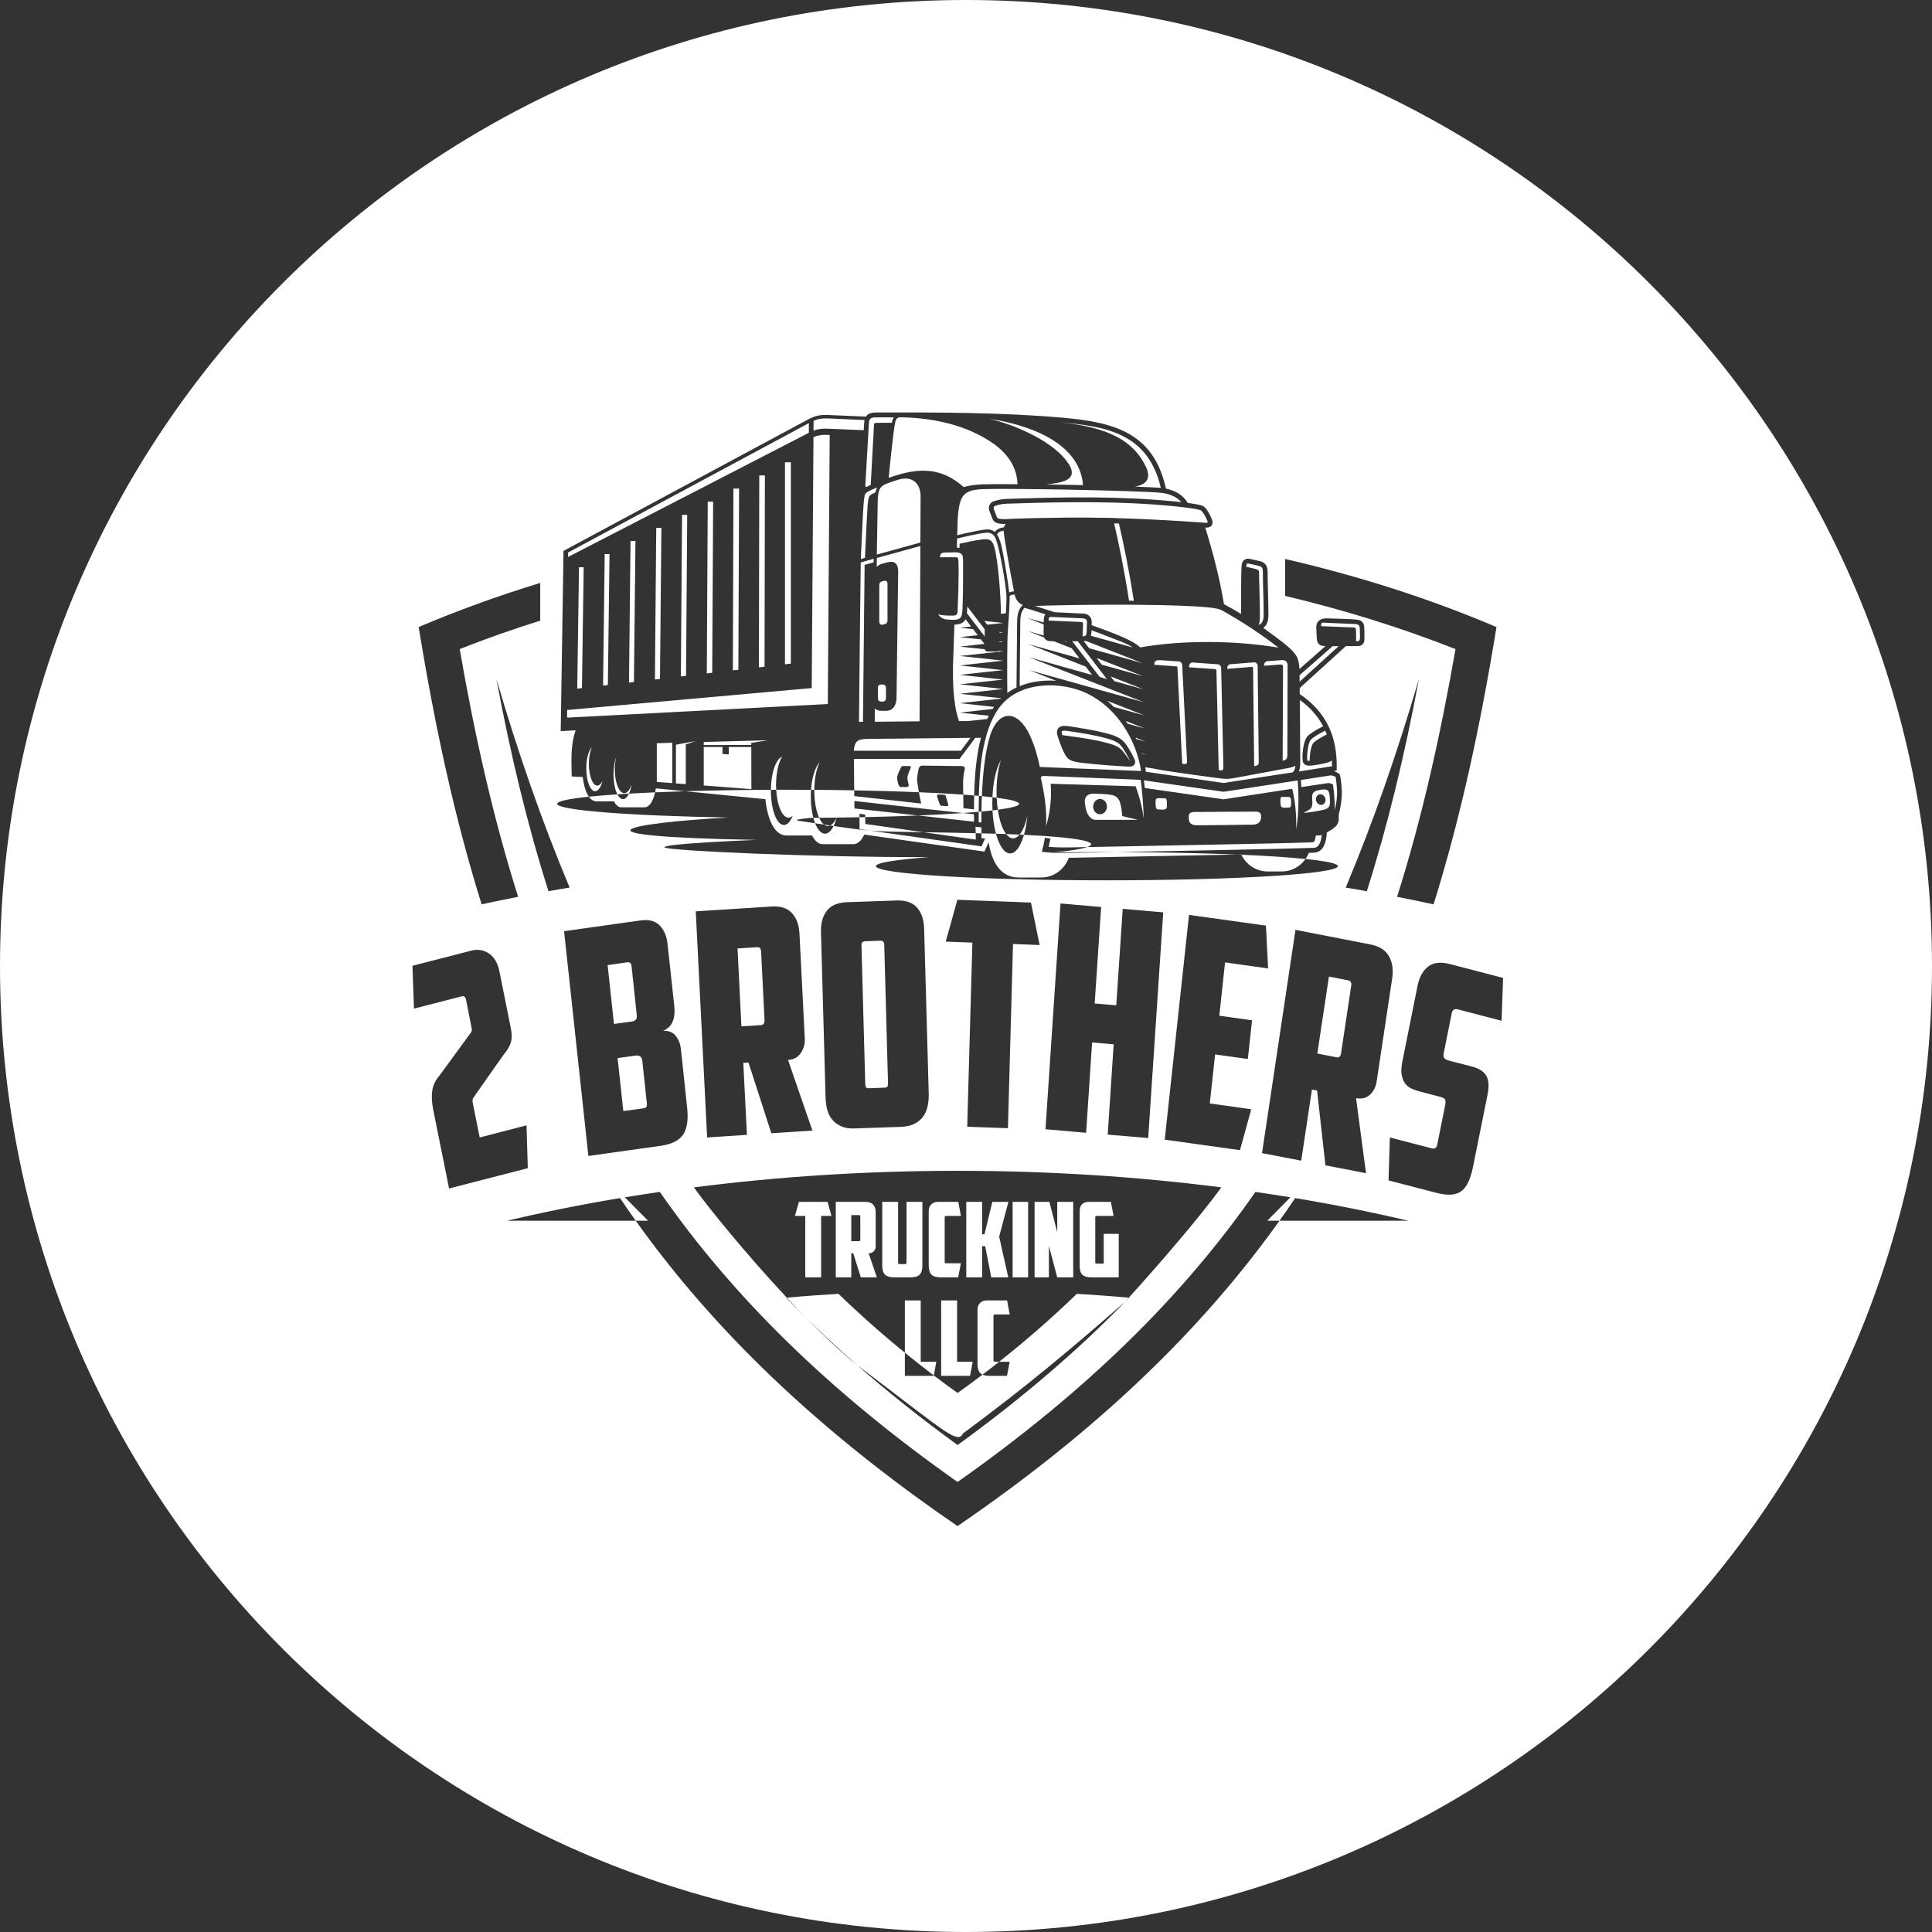 <?xml version="1.0" encoding="UTF-8"?>
<svg xmlns="http://www.w3.org/2000/svg" width="89" height="89" viewBox="0 0 89 89" fill="none">
  <rect x="0" y="0" width="89" height="89" fill="#333333" stroke="none"/>
  <path fill-rule="evenodd" clip-rule="evenodd" d="M44.5 89C69.077 89 89 69.077 89 44.5C89 19.923 69.077 0 44.5 0C19.923 0 0 19.923 0 44.5C0 69.077 19.923 89 44.5 89ZM68.937 28.886C68.197 33.437 67.283 37.677 66.04 41.66C65.488 41.539 64.931 41.423 64.358 41.313C65.472 37.798 66.331 34.016 67.05 29.901C64.531 28.907 61.904 28.092 59.2 27.45V25.75C62.579 26.529 65.85 27.571 68.937 28.886ZM44.111 70.301C37.604 65.848 32.841 61.221 29.284 56.233H29.851L28.786 55.155C29.318 55.068 29.854 54.986 30.395 54.907C33.747 59.727 38.164 64.077 44.111 68.27C50.058 64.077 54.48 59.727 57.833 54.907C58.374 54.986 58.911 55.069 59.445 55.155L58.38 56.233H58.943C55.386 61.221 50.623 65.848 44.111 70.301ZM58.943 56.233H64.873C63.122 55.823 61.31 55.46 59.445 55.155L59.445 55.155L59.665 55.191C59.43 55.54 59.19 55.888 58.943 56.233ZM28.629 55.18L28.785 55.155L28.786 55.155L28.629 55.18ZM28.562 55.191L28.562 55.191L28.629 55.18L28.562 55.191ZM28.562 55.191C26.776 55.489 25.039 55.839 23.357 56.233H29.284C29.038 55.888 28.797 55.541 28.562 55.191ZM22.188 41.66C20.939 37.677 20.031 33.437 19.285 28.886C21.096 28.118 22.966 27.439 24.886 26.855V28.591C23.626 28.986 22.388 29.423 21.177 29.901C21.891 34.016 22.756 37.798 23.869 41.313C23.296 41.423 22.739 41.539 22.188 41.66ZM22.867 31.276C23.521 34.779 24.3 38.02 25.268 41.056L25.383 41.035C25.668 40.984 25.95 40.934 26.241 40.888C24.981 37.889 23.867 34.69 22.867 31.276ZM37.083 60.656C36.79 60.366 36.502 60.075 36.219 59.781L36.245 59.779C36.522 60.075 36.802 60.369 37.083 60.656ZM39.48 62.883C38.642 62.149 37.843 61.407 37.083 60.656C37.898 61.488 38.717 62.262 39.468 62.874L39.48 62.883ZM51.998 59.78C51.934 59.851 51.871 59.919 51.811 59.985C49.33 62.148 47.313 63.852 44.361 66.035C44.165 66.455 43.719 66.114 41.578 64.477C41.008 64.04 40.318 63.513 39.48 62.883C40.905 64.129 42.446 65.354 44.113 66.568C47.146 64.364 49.757 62.123 52.012 59.781L51.998 59.78ZM46.026 62.731C47.282 61.739 48.474 60.697 49.606 59.602C50.402 59.65 51.203 59.707 51.998 59.78C53.274 58.378 55.267 56.08 56.261 54.698C52.362 54.198 48.297 53.935 44.112 53.935C39.933 53.935 35.867 54.198 31.964 54.698C32.627 55.621 34.359 57.762 36.245 59.779C37.036 59.706 37.828 59.649 38.625 59.602C39.6 60.545 40.619 61.449 41.684 62.315V63.379H43.014L43.017 63.362C43.377 63.635 43.743 63.904 44.113 64.169C44.501 63.892 44.884 63.61 45.261 63.324C45.343 63.36 45.452 63.379 45.588 63.379H46.388L46.512 62.731H46.026ZM46.026 62.731H45.831C45.788 62.731 45.766 62.711 45.766 62.663V60.617C45.766 60.575 45.788 60.553 45.831 60.553H46.512L46.393 59.906H45.452C45.334 59.906 45.231 59.943 45.15 60.017C45.074 60.09 45.031 60.196 45.031 60.333V62.842C45.031 63.031 45.074 63.173 45.155 63.252C45.183 63.281 45.218 63.305 45.261 63.324C45.519 63.129 45.774 62.931 46.026 62.731ZM43.017 63.362C42.565 63.019 42.121 62.67 41.684 62.315V59.906H42.414V62.731H43.133L43.017 63.362ZM62.965 41.056C63.927 38.02 64.711 34.779 65.365 31.276C64.365 34.69 63.251 37.889 61.992 40.888C62.316 40.94 62.641 40.998 62.965 41.056ZM61.63 39.901C61.63 39.78 61.087 39.667 60.14 39.57C60.202 39.483 60.254 39.388 60.296 39.288L60.316 39.287H60.316L60.316 39.287C60.4 39.282 60.479 39.277 60.539 39.277C60.798 39.267 60.944 39.093 61.026 38.872C61.09 38.704 61.112 38.504 61.123 38.346C61.291 38.257 61.49 38.13 61.572 38.02C61.68 37.873 61.674 37.752 61.669 37.636C61.669 37.589 61.669 37.547 61.674 37.51C61.701 37.42 61.734 37.257 61.766 37.068C61.788 36.936 61.804 36.794 61.809 36.657C61.82 36.505 61.809 36.316 61.793 36.142C61.772 35.921 61.739 35.721 61.712 35.674C61.68 35.621 61.566 35.568 61.464 35.526L61.458 35.511L61.577 35.495V35.4C61.593 34.69 61.48 34.037 61.199 33.453C60.923 32.885 60.49 32.385 59.874 31.975V31.696L61.999 29.765H62.529C62.626 29.76 62.691 29.739 62.745 29.702C62.804 29.66 62.837 29.597 62.848 29.518C62.858 29.445 62.858 29.313 62.853 29.197V29.055H62.848V29.029C62.853 28.86 62.853 28.603 62.55 28.55C62.323 28.513 61.123 28.487 61.123 28.487C60.988 28.482 60.874 28.508 60.788 28.571C60.69 28.64 60.636 28.745 60.636 28.903C60.636 28.976 60.642 29.071 60.647 29.16C60.647 29.183 60.649 29.207 60.65 29.229C60.651 29.249 60.653 29.267 60.653 29.281V29.292C60.658 29.497 60.669 29.739 60.982 29.76H61.063L59.863 30.818C59.825 30.37 59.771 30.239 59.539 29.986C59.291 29.722 58.889 29.43 58.398 29.073C58.331 29.024 58.263 28.975 58.193 28.924C58.247 28.887 58.29 28.84 58.328 28.782C58.393 28.676 58.425 28.54 58.431 28.35C58.436 28.145 58.42 27.487 58.404 26.961L58.4 26.793L58.4 26.792C58.396 26.587 58.393 26.417 58.393 26.33C58.393 26.23 58.376 26.135 58.333 26.056C58.285 25.967 58.214 25.904 58.095 25.867C58.047 25.851 57.976 25.835 57.906 25.82C57.812 25.797 57.71 25.774 57.639 25.758L57.609 25.751C57.506 25.73 57.414 25.73 57.344 25.777C57.263 25.825 57.214 25.909 57.198 26.046C57.171 26.262 57.171 27.74 57.171 28.282C56.884 28.108 56.614 27.956 56.382 27.829C56.187 26.625 55.879 25.467 55.522 24.304H55.544C55.808 24.326 55.922 24.136 55.819 23.905C55.743 23.72 55.581 23.384 55.398 23.3C55.322 23.268 55.1 23.221 54.716 23.168C54.5 22.794 54.111 22.589 53.711 22.51C53.143 19.906 51.267 19.448 48.969 19.243C46.153 18.996 43.19 18.996 40.351 19.001C40.097 19.006 39.968 19.064 39.892 19.191L38.135 19.117C37.74 19.101 37.513 19.164 37.167 19.354L25.959 25.378L25.83 33.68L26.516 33.643C26.3 34.271 26.316 34.916 26.333 35.575C26.335 35.639 26.337 35.704 26.338 35.768L26.846 35.795C26.889 36.166 26.982 36.496 27.127 36.701C26.198 36.797 25.666 36.909 25.666 37.028C25.666 37.328 29.008 37.581 33.549 37.66C29.035 37.907 25.672 38.522 34.852 38.691C34.852 38.691 30.365 38.864 30.624 39.043C30.835 39.19 37.479 39.496 42.799 39.485C41.269 39.601 40.35 39.743 40.35 39.901C40.35 40.258 45.113 40.553 50.99 40.553C56.867 40.553 61.63 40.258 61.63 39.901ZM28.442 36.592C27.944 36.625 27.503 36.662 27.127 36.701C27.217 36.829 27.329 36.907 27.462 36.915H28.284C28.376 37.094 28.49 37.189 28.609 37.189H28.749H29.69C29.858 37.189 30.014 37.026 30.122 36.705C30.144 36.642 30.162 36.574 30.178 36.499C30.616 36.48 31.077 36.463 31.56 36.449L35.259 36.815C35.35 37.715 35.659 38.462 36.205 38.488H37.41C37.545 38.757 37.718 38.888 37.892 38.888H39.313C39.551 38.888 39.719 38.651 39.816 38.446L45.347 39.23L45.542 38.799C45.666 39.588 46.017 40.424 46.931 40.424H47.964C48.531 40.424 49.039 40.056 49.234 39.514H49.386H49.391C49.454 39.51 49.677 39.507 50.019 39.501L50.021 39.501L50.451 39.493C51.179 39.478 52.216 39.458 53.354 39.436L53.359 39.436L53.368 39.436C54.541 39.414 55.82 39.389 56.979 39.366L57.182 39.374C57.291 39.59 57.45 39.775 57.641 39.909C57.857 40.056 58.117 40.145 58.393 40.145H59.041C59.344 40.145 59.625 40.046 59.847 39.872C59.961 39.788 60.059 39.686 60.14 39.57C59.386 39.493 58.377 39.426 57.182 39.374L57.176 39.362L56.979 39.366C55.386 39.3 53.483 39.259 51.43 39.254C54.342 39.199 59.422 39.099 60.531 39.057C60.677 39.052 60.763 38.936 60.818 38.794C60.855 38.689 60.877 38.573 60.893 38.457C60.866 38.468 60.85 38.478 60.85 38.478L60.828 38.483L60.617 38.489L60.58 38.668C60.563 38.762 60.536 38.799 60.444 38.804C59.784 38.825 59.118 38.84 58.458 38.856H58.458L58.457 38.856L58.457 38.856L58.412 38.857C57.858 38.867 57.305 38.879 56.751 38.891L56.75 38.891L56.749 38.891C56.183 38.903 55.617 38.915 55.049 38.925C54.274 38.941 53.498 38.956 52.722 38.971C51.962 38.985 51.2 38.999 50.437 39.015L50.421 39.015L50.234 39.018L50.082 39.02C50.678 38.812 49.854 38.585 47.17 38.456C47.244 38.2 47.298 37.898 47.328 37.568C47.245 37.958 47.12 38.267 46.971 38.447C46.773 38.438 46.566 38.43 46.348 38.422C46.176 38.197 46.039 37.796 45.966 37.301C46.595 37.218 46.946 37.126 46.946 37.028C46.946 36.928 46.575 36.834 45.913 36.749C45.909 36.657 45.907 36.564 45.907 36.468C45.907 35.911 45.982 35.401 46.107 35.016C45.895 35.382 45.748 36.001 45.718 36.726C45.567 36.709 45.405 36.692 45.231 36.675C45.27 35.727 45.371 34.642 45.609 33.891C46.009 32.638 46.901 32.723 47.431 33.848C47.664 34.338 47.82 34.922 47.901 35.332L52.535 35.516L52.567 35.522C52.335 34.033 51.426 32.596 50.075 31.944C48.902 31.381 47.101 31.386 46.172 32.428C45.316 33.387 45.13 35.155 45.093 36.663C45.022 36.657 44.95 36.65 44.875 36.644C44.896 35.78 44.968 34.833 45.188 33.985L44.928 33.99L44.203 34.959H39.338C39.338 35.291 39.343 35.758 39.348 36.19L39.351 36.408C38.758 36.397 38.144 36.389 37.512 36.385C37.516 35.866 37.612 35.405 37.761 35.111C37.558 35.326 37.403 35.805 37.361 36.384C37.014 36.382 36.662 36.381 36.306 36.381C36.122 36.381 35.938 36.381 35.756 36.382C35.752 36.309 35.75 36.234 35.75 36.158C35.75 35.611 35.863 35.127 36.026 34.864C35.739 34.967 35.52 35.608 35.512 36.383C34.1 36.389 32.765 36.412 31.56 36.449L30.214 36.316C30.203 36.381 30.191 36.442 30.178 36.499C29.753 36.517 29.35 36.537 28.973 36.559C29.028 36.443 29.072 36.293 29.1 36.121C29.019 36.374 28.9 36.537 28.759 36.537C28.516 36.537 28.321 36.048 28.321 35.443C28.321 35.222 28.348 35.017 28.392 34.848C28.316 35.053 28.262 35.343 28.262 35.664C28.262 36.047 28.332 36.384 28.442 36.592ZM28.442 36.592C28.514 36.73 28.603 36.811 28.7 36.811C28.802 36.811 28.898 36.716 28.973 36.559C28.79 36.57 28.612 36.581 28.442 36.592ZM37.468 37.675C37.394 37.398 37.35 37.06 37.35 36.695C37.35 36.589 37.354 36.485 37.361 36.384L37.512 36.385L37.512 36.416C37.512 36.922 37.6 37.373 37.737 37.673L37.468 37.675ZM37.549 37.925C37.519 37.848 37.492 37.765 37.468 37.675L37.388 37.675C36.906 37.717 36.495 37.765 36.836 37.817L37.368 37.897L37.549 37.925ZM37.96 37.986C37.877 37.922 37.801 37.815 37.737 37.673C38.008 37.671 38.275 37.668 38.539 37.664C38.453 37.848 38.352 37.977 38.241 38.028L37.96 37.986ZM38.401 38.052C38.29 38.274 38.152 38.405 38.004 38.405C37.827 38.405 37.667 38.222 37.549 37.925L37.96 37.986C38.015 38.029 38.074 38.052 38.134 38.052C38.17 38.052 38.206 38.044 38.241 38.028L38.401 38.052ZM38.542 37.664L38.539 37.664L38.545 37.652L38.542 37.664ZM39.593 37.647C39.25 37.654 38.899 37.66 38.542 37.664C38.502 37.812 38.455 37.943 38.401 38.052C39.156 38.163 39.629 38.226 40.084 38.263L45.215 38.989L45.382 38.62H45.215L45.214 38.585L45.214 38.553L45.213 38.481L45.211 38.389L45.297 38.391C45.498 38.396 45.693 38.401 45.881 38.407C46.031 38.959 46.267 39.315 46.534 39.315C46.791 39.315 47.02 38.98 47.17 38.456C47.105 38.453 47.039 38.45 46.971 38.447C46.879 38.559 46.776 38.62 46.669 38.62C46.554 38.62 46.446 38.549 46.348 38.422C46.197 38.417 46.041 38.411 45.881 38.407C45.797 38.1 45.741 37.732 45.72 37.332C45.806 37.322 45.888 37.312 45.966 37.301C45.94 37.128 45.922 36.943 45.913 36.749C45.85 36.742 45.785 36.734 45.718 36.726C45.714 36.816 45.712 36.907 45.712 37C45.712 37.112 45.715 37.223 45.72 37.332C45.564 37.35 45.394 37.367 45.211 37.385C45.214 37.163 45.22 36.924 45.231 36.675C45.185 36.671 45.14 36.667 45.093 36.663C45.087 36.916 45.084 37.163 45.084 37.396C44.86 37.416 44.618 37.435 44.359 37.454L39.359 36.9C39.359 37.042 39.359 37.163 39.365 37.242L42.293 37.567C41.543 37.598 40.725 37.623 39.854 37.642L39.851 37.521L39.592 37.489L39.593 37.647ZM42.541 38.337L39.862 37.957L39.854 37.642L39.593 37.647L39.597 38.194L40.084 38.263C40.118 38.266 40.151 38.268 40.185 38.271C40.715 38.31 41.247 38.318 42.204 38.332H42.204H42.204L42.205 38.332L42.541 38.337ZM44.946 38.382C44.948 38.491 44.95 38.591 44.95 38.631V38.678L42.541 38.337C43.156 38.346 43.93 38.359 44.946 38.382ZM44.946 38.382C44.944 38.275 44.941 38.159 44.939 38.084L45.209 38.115C45.209 38.218 45.21 38.31 45.211 38.389L44.946 38.382ZM42.293 37.567L44.868 37.852V37.51L44.359 37.454C43.754 37.497 43.06 37.535 42.293 37.567ZM45.084 37.396C45.084 37.56 45.084 37.718 45.085 37.868V37.868L45.085 37.878L45.209 37.889C45.208 37.736 45.209 37.566 45.211 37.385L45.084 37.396ZM42.331 36.495C42.364 36.686 42.402 36.884 42.436 37.016L39.354 36.674L39.351 36.408C40.425 36.427 41.429 36.457 42.331 36.495ZM44.373 36.606C44.548 36.618 44.716 36.631 44.875 36.644C44.87 36.864 44.868 37.078 44.868 37.284L44.382 37.231L44.373 36.606ZM44.373 36.606C43.774 36.564 43.088 36.526 42.331 36.495C42.296 36.289 42.266 36.091 42.252 35.99C42.231 35.849 42.279 35.609 42.312 35.446L42.317 35.422C42.344 35.311 42.398 35.264 42.517 35.269C42.542 35.272 42.991 35.276 43.435 35.28C43.851 35.284 44.262 35.287 44.317 35.29C44.436 35.3 44.458 35.348 44.441 35.443C44.438 35.46 44.434 35.48 44.428 35.505C44.404 35.612 44.361 35.797 44.366 36.158L44.373 36.606ZM50.082 39.02C49.826 39.11 49.308 39.196 48.563 39.269C49.341 39.259 50.157 39.254 50.99 39.254L51.149 39.254L51.43 39.254L50.443 39.273C49.853 39.283 49.464 39.288 49.383 39.288H49.377L49.362 39.289C48.93 39.299 48.538 39.309 47.993 39.236C48.047 39.031 48.096 38.825 48.139 38.589C48.215 38.61 48.302 38.626 48.394 38.631C48.356 38.783 48.312 38.983 48.307 39.01C48.664 39.041 49.004 39.041 49.372 39.036H49.377C49.611 39.029 49.847 39.024 50.082 39.02ZM35.512 36.383L35.512 36.426C35.512 37.3 35.782 38.005 36.112 38.005C36.269 38.005 36.415 37.842 36.523 37.573C36.458 37.637 36.393 37.668 36.323 37.668C36.038 37.668 35.798 37.108 35.756 36.382L35.512 36.383ZM49.118 29.54L49.145 29.571L49.026 29.54H49.118ZM51.329 31.376L51.162 31.16L52.681 31.755L51.329 31.376ZM50.751 30.618L50.518 30.313L52.659 31.149L50.751 30.618ZM49.983 29.529C49.995 29.528 50.007 29.526 50.021 29.524L52.632 30.55L50.172 29.86L49.923 29.534H49.945C49.959 29.532 49.971 29.53 49.983 29.529ZM51.691 29.576C51.897 29.661 52.059 29.739 52.189 29.829L50.253 29.287C50.269 29.221 50.275 29.145 50.28 29.073L50.28 29.066V29.056V29.035C50.502 29.113 50.724 29.198 50.94 29.282C51.09 29.34 51.236 29.397 51.379 29.454C51.485 29.495 51.589 29.536 51.691 29.576ZM52.768 35.408C52.764 35.386 52.76 35.364 52.757 35.343C52.818 35.354 52.867 35.361 52.923 35.37L52.923 35.37C53.02 35.385 53.141 35.403 53.394 35.453C53.524 35.485 54.357 35.606 55.114 35.711C55.487 35.764 55.844 35.811 56.092 35.842L56.094 35.843H56.094C56.428 35.885 56.552 35.9 56.914 35.832L59.406 35.369C59.525 35.343 59.612 35.311 59.677 35.274C59.671 35.327 59.66 35.374 59.65 35.416C59.628 35.479 59.601 35.527 59.552 35.579L56.368 36.069L52.789 35.553C52.785 35.506 52.776 35.456 52.768 35.408L52.768 35.408ZM52.6 34.711L52.589 34.685L52.805 34.769L52.6 34.711ZM52.34 34.043C52.329 34.022 52.319 34.001 52.313 33.98L52.778 34.164L52.34 34.043ZM51.946 33.338C51.919 33.296 51.892 33.254 51.859 33.212L52.757 33.564L51.946 33.338ZM51.313 32.565C51.216 32.465 51.108 32.37 50.999 32.281L52.73 32.959L51.313 32.565ZM48.934 33.864L48.929 33.833C48.902 33.743 48.902 33.696 48.929 33.68C48.967 33.654 49.053 33.654 49.161 33.67C49.394 33.701 49.767 33.759 50.151 33.827C50.416 33.88 50.68 33.933 50.913 33.996C51.086 34.043 51.227 34.085 51.34 34.138C51.448 34.185 51.535 34.243 51.61 34.317C51.67 34.38 51.745 34.49 51.821 34.617C51.946 34.822 52.054 35.037 52.075 35.085C51.951 34.895 51.729 34.601 51.664 34.538C51.589 34.464 51.502 34.406 51.394 34.359C51.281 34.306 51.145 34.264 50.967 34.217C50.387 34.062 49.799 33.982 49.209 33.902L49.059 33.881L48.934 33.864ZM50.994 37.158C50.994 36.963 50.848 36.805 50.675 36.805C50.497 36.805 50.356 36.963 50.356 37.158C50.356 37.352 50.497 37.51 50.675 37.51C50.848 37.51 50.994 37.352 50.994 37.158ZM50.486 37.768H52.421L51.702 37.594L51.695 37.528L51.695 37.528V37.528C51.676 37.363 51.659 37.204 51.616 37.042C51.551 36.784 51.443 36.658 51.178 36.616C50.951 36.574 50.572 36.563 50.389 36.563C50.145 36.558 49.967 36.658 49.972 36.931C49.978 37.063 50.015 37.337 50.124 37.531C50.205 37.668 50.318 37.768 50.486 37.768ZM48.042 35.742L52.513 35.921L52.551 35.927C52.594 36.269 52.675 37.031 52.686 37.71C52.589 36.916 52.313 36.221 52.313 36.221L48.399 36.105C48.399 36.105 48.507 37.01 48.188 38.057C48.237 37.305 48.102 36.511 47.95 35.853C47.935 35.783 48.007 35.756 48.037 35.744L48.042 35.742ZM59.779 35.953C59.812 36.353 59.866 37.3 59.709 38.215C59.742 37.468 59.628 36.726 59.525 36.337L56.368 36.821L52.735 36.3C52.727 36.196 52.715 36.1 52.705 36.019L52.697 35.948L56.368 36.474L59.779 35.953ZM55.987 37.399C55.686 37.401 55.386 37.403 55.087 37.405C54.806 37.405 54.762 37.468 54.762 37.636C54.762 37.757 54.762 37.889 54.897 37.968C54.952 38.002 55.021 38.009 55.069 38.014L55.081 38.015C55.168 38.026 57.352 37.994 57.698 37.989C57.893 37.989 58.028 37.92 58.082 37.742C58.093 37.7 58.098 37.657 58.098 37.621C58.109 37.452 58.006 37.389 57.822 37.389C57.212 37.389 56.602 37.394 55.993 37.398L55.992 37.398L55.987 37.399ZM53.751 37.173C53.762 37.116 53.757 36.974 53.746 36.874C53.746 36.821 53.713 36.774 53.654 36.774C53.635 36.774 53.594 36.773 53.548 36.772C53.49 36.77 53.423 36.768 53.384 36.768C53.276 36.768 53.232 36.805 53.232 36.921C53.232 36.979 53.232 37.058 53.238 37.1C53.243 37.189 53.254 37.284 53.357 37.289C53.422 37.294 53.53 37.294 53.594 37.294C53.676 37.294 53.735 37.268 53.751 37.173ZM58.995 37.089C58.985 37.042 58.985 36.9 58.985 36.81C58.985 36.758 59.012 36.711 59.066 36.711H59.358C59.444 36.716 59.471 36.779 59.477 36.852V37.021C59.477 37.137 59.466 37.2 59.352 37.205C59.343 37.205 59.333 37.205 59.322 37.206C59.309 37.206 59.294 37.206 59.279 37.207L59.27 37.208C59.239 37.209 59.207 37.21 59.179 37.21C59.093 37.21 59.017 37.2 58.995 37.089ZM60.617 36.831C60.612 36.7 60.704 36.59 60.823 36.59C60.947 36.59 61.055 36.7 61.061 36.831C61.072 36.968 60.98 37.079 60.855 37.079C60.736 37.079 60.628 36.968 60.617 36.831ZM60.451 36.876C60.452 36.898 60.454 36.919 60.455 36.942C60.468 37.222 60.365 37.276 60.195 37.366C60.151 37.389 60.102 37.415 60.05 37.447C60.223 37.442 60.634 37.379 60.893 37.321C61.147 37.268 61.25 37.215 61.266 37C61.272 36.868 61.261 36.637 61.223 36.511C61.185 36.368 61.066 36.363 60.947 36.368C60.871 36.374 60.769 36.389 60.677 36.416C60.424 36.493 60.435 36.645 60.451 36.876ZM61.547 37.031C61.531 37.142 61.51 37.247 61.493 37.326C61.488 36.963 61.466 36.505 61.401 36.137C61.391 36.121 61.293 36.09 61.207 36.069L59.947 36.258C59.943 36.169 59.937 36.09 59.932 36.023L59.932 36.022L59.932 36.022L59.932 36.022C59.929 35.989 59.927 35.959 59.925 35.932L61.326 35.716C61.412 35.737 61.515 35.769 61.52 35.785C61.536 35.811 61.558 35.969 61.574 36.163C61.591 36.326 61.601 36.505 61.591 36.647C61.585 36.774 61.569 36.91 61.547 37.031ZM61.309 35.064C61.326 35.053 61.342 35.037 61.353 35.027C61.358 35.116 61.364 35.211 61.358 35.3L59.839 35.537C59.842 35.527 59.844 35.517 59.847 35.508C59.85 35.499 59.852 35.49 59.855 35.479C59.888 35.379 59.898 35.253 59.898 35.085C59.898 34.624 59.894 34.148 59.889 33.647L59.889 33.645C59.887 33.352 59.884 33.051 59.882 32.738L59.877 32.244C60.363 32.591 60.715 33.001 60.953 33.459C60.78 33.543 60.434 33.727 60.261 33.885C60.174 33.964 60.115 34.106 60.071 34.264C60.023 34.464 60.001 34.701 60.001 34.864C59.996 35.059 60.023 35.169 60.125 35.227C60.212 35.285 60.331 35.279 60.52 35.253L60.558 35.248L60.558 35.248L60.558 35.248C60.639 35.236 60.77 35.217 60.899 35.19C61.066 35.158 61.228 35.111 61.309 35.064ZM60.407 34.054C60.558 33.912 60.882 33.738 61.05 33.659C61.061 33.688 61.073 33.717 61.085 33.746C61.097 33.775 61.109 33.804 61.12 33.833C60.947 33.922 60.661 34.075 60.52 34.206C60.466 34.254 60.428 34.353 60.396 34.469C60.352 34.653 60.336 34.869 60.331 35.022V35.048C60.282 35.053 60.255 35.048 60.239 35.037C60.217 35.027 60.212 34.974 60.217 34.869C60.217 34.717 60.239 34.501 60.282 34.317C60.315 34.201 60.352 34.101 60.407 34.054ZM45.55 19.291C47.199 19.528 49.734 20.306 49.891 22.348C49.701 22.344 49.511 22.34 49.321 22.336L49.319 22.336H49.319H49.319H49.319H49.319C48.943 22.328 48.567 22.32 48.194 22.316L48.203 22.315C48.879 22.241 49.828 22.138 49.129 21.227C48.307 20.149 46.334 19.444 45.55 19.291ZM40.392 25.547C40.414 24.184 40.43 23.174 40.435 23C40.462 22.59 40.5 22.406 40.884 22.264C41.046 22.206 41.219 22.148 41.392 22.095C42.008 21.911 42.409 22.248 42.409 22.874C42.409 22.943 42.407 23.174 42.405 23.524V23.524V23.525V23.525L42.405 23.532L42.405 23.54L42.405 23.551C42.403 23.921 42.401 24.419 42.398 24.994L40.392 25.547ZM39.846 25.699L39.657 25.752C39.667 25.425 39.705 24.631 39.738 23.979L39.745 23.844C39.769 23.426 39.788 23.086 39.803 23C39.819 22.884 39.83 22.811 39.857 22.763C39.884 22.716 39.922 22.684 40.003 22.637C40.051 22.605 40.203 22.537 40.408 22.453C40.387 22.5 40.365 22.553 40.349 22.605C40.346 22.619 40.343 22.631 40.341 22.642L40.341 22.642C40.338 22.654 40.335 22.666 40.333 22.679C40.262 22.711 40.208 22.737 40.187 22.753C40.105 22.795 40.062 22.832 40.041 22.874C40.014 22.927 40.003 23 39.986 23.116C39.971 23.203 39.952 23.552 39.928 23.982L39.922 24.089L39.907 24.392C39.884 24.876 39.859 25.382 39.846 25.699ZM40.246 25.741L40.241 25.91L39.83 26.02C39.83 26.124 39.814 27.598 39.796 29.209C39.779 30.85 39.76 32.633 39.754 33.249L39.57 33.254C39.576 32.339 39.646 26.125 39.651 25.91L40.246 25.741ZM40.392 25.704L42.398 25.152C42.392 26.627 42.382 28.564 42.374 30.18L42.374 30.189L42.374 30.2L42.374 30.201L42.374 30.23C42.366 31.715 42.36 32.919 42.36 33.228C41.905 33.231 41.433 33.236 41.006 33.241C40.748 33.244 40.506 33.247 40.295 33.249L40.3 32.633C40.408 32.744 40.522 32.744 40.651 32.744H40.814C41.154 32.744 41.295 32.465 41.3 32.144L41.376 26.325C41.376 25.994 41.235 25.82 40.9 25.899L40.678 25.957C40.549 25.983 40.452 26.046 40.387 26.12L40.392 25.704ZM40.678 31.534H40.576C40.538 31.534 40.5 31.549 40.478 31.576C40.452 31.602 40.441 31.639 40.441 31.676V32.175C40.441 32.212 40.452 32.249 40.478 32.275C40.5 32.302 40.533 32.318 40.576 32.318H40.678C40.716 32.318 40.754 32.302 40.776 32.275C40.797 32.249 40.814 32.218 40.814 32.175V31.676C40.814 31.639 40.797 31.607 40.776 31.581C40.754 31.555 40.716 31.534 40.678 31.534ZM40.733 26.756L40.624 26.783C40.56 26.799 40.505 26.867 40.505 26.941V28.656C40.505 28.724 40.56 28.782 40.63 28.782C40.641 28.782 40.651 28.782 40.662 28.777L40.765 28.75C40.835 28.735 40.884 28.666 40.884 28.593V26.878C40.884 26.793 40.814 26.735 40.733 26.756ZM56.303 28.124C57.173 28.608 58.109 29.219 58.893 29.834C56.941 29.503 54.47 29.477 52.524 29.824C52.209 29.495 51.168 29.118 50.539 28.89L50.538 28.89C50.444 28.856 50.358 28.825 50.286 28.798C50.291 28.756 50.291 28.714 50.291 28.672C50.291 28.519 50.237 28.414 50.145 28.345C50.059 28.282 49.945 28.256 49.815 28.261L48.583 28.203C48.28 28.103 47.983 28.009 47.68 27.914C48.723 27.872 53.151 27.788 55.454 27.961C55.995 28.003 56.168 28.056 56.303 28.124ZM56.536 30.771V30.813L57.639 30.723C57.72 30.714 57.721 30.734 57.724 30.804L57.724 30.817L57.725 30.834L57.774 35.216V35.295C57.991 35.254 57.99 35.223 57.985 35.014L57.984 35.001L57.936 30.676C57.936 30.581 57.855 30.502 57.763 30.513L56.687 30.597C56.6 30.608 56.536 30.681 56.536 30.771ZM54.779 30.697V30.739L55.962 30.823C56.027 30.829 56.038 30.85 56.038 30.939L56.141 35.474L56.184 35.479C56.309 35.5 56.357 35.485 56.357 35.343L56.254 30.765C56.249 30.676 56.184 30.608 56.098 30.602L54.952 30.518C54.854 30.513 54.773 30.592 54.779 30.697ZM53.481 30.413C53.33 30.402 53.157 30.413 53.178 30.618V30.629H53.265L54.184 30.697C54.237 30.697 54.238 30.712 54.243 30.793L54.243 30.797L54.459 35.179L54.551 35.195C54.665 35.211 54.687 35.153 54.681 35.048L54.459 30.634C54.454 30.544 54.389 30.476 54.308 30.471L53.481 30.413ZM52.232 27.677C52.005 26.215 51.745 24.983 51.545 24.116C51.507 24.116 51.468 24.114 51.431 24.113L51.431 24.113C51.394 24.111 51.358 24.11 51.324 24.11C51.524 24.962 51.783 26.199 52.01 27.672C52.086 27.672 52.156 27.672 52.232 27.677ZM58.141 28.661C58.109 28.719 58.055 28.756 57.979 28.787C58.017 28.719 58.033 28.619 58.039 28.482C58.043 28.317 58.033 27.84 58.023 27.385L58.023 27.384V27.384V27.384L58.023 27.383L58.017 27.104C58.006 26.825 58.001 26.583 58.001 26.472C58.001 26.455 58.001 26.439 58.001 26.424C58.003 26.308 58.004 26.262 57.86 26.22L57.84 26.215C57.828 26.212 57.815 26.208 57.8 26.204L57.8 26.204C57.765 26.194 57.724 26.182 57.682 26.172C57.621 26.16 57.557 26.144 57.5 26.131L57.5 26.131C57.465 26.123 57.433 26.115 57.406 26.109C57.406 26.099 57.406 26.083 57.411 26.078C57.417 26.015 57.433 25.978 57.449 25.967C57.471 25.957 57.509 25.957 57.563 25.973C57.633 25.983 57.747 26.009 57.855 26.036C57.925 26.052 57.99 26.067 58.033 26.083C58.087 26.099 58.12 26.125 58.141 26.162C58.163 26.204 58.174 26.262 58.174 26.336C58.174 26.423 58.177 26.593 58.181 26.798V26.798V26.798L58.184 26.967C58.201 27.488 58.217 28.14 58.212 28.345C58.206 28.493 58.184 28.593 58.141 28.661ZM59.304 34.722L59.315 30.718C59.325 30.513 59.26 30.408 59.05 30.408L58.385 30.46C58.298 30.466 58.233 30.544 58.233 30.629V30.671L58.947 30.613C59.087 30.602 59.109 30.629 59.104 30.787L59.087 34.938V35.048C59.277 34.995 59.304 34.953 59.304 34.722ZM45.782 23.453C45.755 23.384 45.782 23.321 45.847 23.3C46.135 23.208 46.282 23.204 46.534 23.198L46.586 23.197L46.653 23.195C49.156 23.116 51.654 23.074 54.146 23.326C54.849 23.4 55.216 23.463 55.308 23.505C55.416 23.552 55.573 23.879 55.617 23.989C55.649 24.068 55.633 24.089 55.557 24.084C54.838 24.031 54.103 23.984 53.362 23.947C52.627 23.91 51.892 23.879 51.162 23.858C50.383 23.842 49.588 23.837 48.886 23.847C47.918 23.858 47.118 23.879 46.734 23.895C46.698 23.896 46.658 23.899 46.617 23.901C46.42 23.914 46.174 23.929 46.031 23.895C45.966 23.879 45.939 23.858 45.923 23.826L45.782 23.453ZM45.398 24.394C45.031 24.431 44.377 24.589 44.095 24.657C44.098 24.59 44.099 24.515 44.101 24.434C44.112 23.937 44.127 23.238 44.322 22.916C44.468 22.679 44.696 22.553 45.306 22.532C45.917 22.511 47.469 22.527 49.075 22.553C50.967 22.59 52.929 22.648 53.465 22.7C53.811 22.732 54.184 22.858 54.422 23.132C54.377 23.126 54.331 23.122 54.284 23.117C54.244 23.114 54.204 23.11 54.162 23.105C51.664 22.853 49.156 22.895 46.647 22.974L46.559 22.976C46.27 22.984 46.102 22.989 45.782 23.09C45.598 23.147 45.507 23.347 45.577 23.532L45.723 23.905C45.761 24.005 45.836 24.073 45.982 24.11C46.063 24.131 46.177 24.137 46.334 24.137C46.29 24.179 46.263 24.231 46.247 24.294C46.161 24.3 46.08 24.321 46.004 24.358C45.934 24.389 45.874 24.442 45.825 24.505C45.723 24.415 45.582 24.373 45.398 24.394ZM45.669 20.37C46.355 20.832 46.842 21.453 46.874 22.3V22.306C46.166 22.3 45.593 22.3 45.279 22.311C44.987 22.321 44.663 22.358 44.393 22.437C43.371 21.517 42.333 21.58 41.333 21.885C41.238 21.911 41.146 21.942 41.055 21.972L41.054 21.972C41.016 21.985 40.977 21.998 40.938 22.011C40.987 21.506 41.144 19.928 41.235 19.47C41.288 19.211 41.394 19.216 41.584 19.225L41.615 19.226C41.632 19.227 41.65 19.227 41.668 19.228C43.052 19.27 44.506 19.591 45.669 20.37ZM52.794 21.517C52.243 20.343 51.108 19.659 48.734 19.449C50.924 19.628 52.886 19.938 53.475 22.474C53.265 22.458 52.838 22.437 52.281 22.416C52.811 22.327 53.038 22.043 52.794 21.517ZM40.045 22.368C39.998 22.39 39.959 22.408 39.932 22.427C39.873 22.442 39.857 22.427 39.862 22.363L40.019 19.638L40.021 19.596C40.035 19.328 40.04 19.228 40.349 19.228C40.413 19.228 40.484 19.227 40.561 19.227C40.736 19.226 40.943 19.224 41.176 19.228C41.138 19.28 41.111 19.349 41.095 19.438C41.093 19.445 41.091 19.451 41.09 19.456C41.088 19.463 41.087 19.469 41.084 19.475C40.814 19.475 40.527 19.475 40.376 19.48C40.262 19.48 40.26 19.537 40.258 19.626L40.258 19.646L40.257 19.665L40.111 22.337L40.08 22.352L40.045 22.368ZM48.88 34.358L48.902 34.417C48.961 34.559 49.021 34.69 49.075 34.78C49.145 34.89 49.199 34.964 49.323 35.022C49.431 35.074 49.588 35.111 49.853 35.143C50.091 35.174 50.562 35.216 51.01 35.253C51.518 35.29 52 35.322 52.065 35.316C52.097 35.316 52.129 35.306 52.156 35.295C52.205 35.279 52.237 35.248 52.264 35.211C52.286 35.169 52.297 35.127 52.291 35.08C52.291 35.053 52.286 35.032 52.275 35.006C52.259 34.953 52.135 34.711 52.005 34.496C51.924 34.364 51.837 34.233 51.762 34.159C51.664 34.059 51.556 33.99 51.426 33.933C51.302 33.875 51.156 33.827 50.962 33.78C50.729 33.717 50.453 33.659 50.188 33.612C49.799 33.538 49.421 33.48 49.188 33.449C49.037 33.428 48.902 33.433 48.81 33.496C48.702 33.564 48.658 33.691 48.718 33.901C48.761 34.041 48.822 34.202 48.88 34.358L48.88 34.358ZM60.942 28.682L62.358 28.745H62.364C62.456 28.745 62.526 28.756 62.575 28.787C62.612 28.814 62.634 28.856 62.639 28.929C62.645 28.992 62.645 29.082 62.645 29.171C62.645 29.208 62.645 29.25 62.65 29.292V29.298L62.65 29.311C62.651 29.418 62.651 29.535 62.537 29.545H62.472L62.466 29.066C62.465 29.052 62.464 29.039 62.464 29.027C62.457 28.93 62.456 28.912 62.326 28.903L60.861 28.845C60.855 28.766 60.866 28.682 60.942 28.682ZM48.394 28.419L49.805 28.482H49.81C49.902 28.482 49.972 28.493 50.015 28.524C50.053 28.55 50.075 28.598 50.075 28.672C50.075 28.74 50.069 28.835 50.064 28.924C50.064 28.966 50.064 29.008 50.059 29.05V29.056C50.059 29.171 50.053 29.303 49.934 29.308C49.923 29.313 49.902 29.313 49.87 29.313L49.891 28.819C49.891 28.805 49.891 28.792 49.891 28.78C49.893 28.673 49.893 28.655 49.761 28.651L48.302 28.587C48.302 28.509 48.318 28.414 48.394 28.419ZM46.042 29.587V29.55L46.215 29.566L46.042 29.587ZM46.042 29.15V29.113L46.215 29.134L46.042 29.15ZM45.474 28.777L45.344 28.603L46.215 28.698L45.474 28.777ZM46.339 28.214V28.251L46.101 28.277C46.107 28.235 46.107 28.193 46.107 28.14C46.101 27.63 46.004 25.92 45.804 25.199C45.706 24.863 45.571 24.805 45.22 24.852C44.885 24.899 44.544 24.973 44.204 25.047L44.203 25.047V25.241C44.16 25.231 44.117 25.226 44.085 25.226L44.079 25.22C44.082 25.151 44.083 25.082 44.084 25.015L44.084 25.015C44.086 24.945 44.087 24.877 44.09 24.81C44.339 24.747 45.036 24.578 45.409 24.542C45.615 24.521 45.739 24.594 45.825 24.726C46.015 25.02 46.366 27.051 46.366 27.519C46.366 27.635 46.355 27.893 46.339 28.214ZM45.361 29.319L44.544 28.251C44.547 28.216 44.548 28.182 44.55 28.148C44.551 28.114 44.552 28.08 44.555 28.046C44.555 28.014 44.555 27.977 44.56 27.94L45.361 28.987V29.319ZM45.517 33.046C45.505 33.071 45.493 33.096 45.479 33.122L44.647 33.212C44.577 33.217 44.501 33.217 44.425 33.217H44.176C44.079 32.933 43.998 32.591 43.955 32.144C43.895 31.613 43.879 30.939 43.922 30.034C43.925 29.959 43.928 29.878 43.931 29.793L43.931 29.792L43.931 29.792V29.792C43.936 29.67 43.941 29.539 43.944 29.403C43.955 29.208 43.96 28.998 43.966 28.777C43.984 28.774 44.001 28.773 44.017 28.772C44.035 28.77 44.051 28.769 44.068 28.766C44.295 28.745 44.414 28.656 44.479 28.524L44.733 28.861L44.22 28.914L44.825 28.982L45.041 29.261L44.22 29.35L45.188 29.455L45.35 29.661L44.22 29.787L45.366 29.908C45.366 29.934 45.382 29.96 45.398 29.976C45.42 29.997 45.452 30.013 45.485 30.013H45.917C45.95 30.013 45.982 30.003 46.004 29.982L46.215 30.003L44.22 30.218L46.215 30.434L44.22 30.655L46.215 30.871L44.22 31.086L46.215 31.307L44.22 31.523L46.215 31.739L44.22 31.96L46.123 32.165L46.096 32.186L44.22 32.391L45.793 32.565L45.728 32.659L44.22 32.828L45.555 32.97C45.542 32.996 45.529 33.021 45.517 33.046ZM49.648 29.54L50.989 31.281L50.659 31.186L49.394 29.54H49.648ZM46.826 31.67C46.68 31.739 46.534 31.823 46.404 31.923C46.393 31.192 46.388 29.503 46.431 29.014C46.447 28.812 46.46 28.604 46.473 28.408L46.473 28.408L46.485 28.219C46.501 27.893 46.512 27.63 46.512 27.519L46.512 27.513L46.511 27.506L46.51 27.496V27.496C46.508 27.484 46.507 27.471 46.507 27.456C46.544 27.425 46.588 27.409 46.631 27.398C46.669 27.393 46.707 27.388 46.739 27.393C46.793 27.609 46.896 27.746 47.026 27.825C47.053 27.84 47.085 27.856 47.112 27.867C46.863 28.119 46.858 28.438 46.853 28.777L46.853 28.798V28.85C46.847 29.603 46.831 31.197 46.826 31.67ZM46.069 24.489C46.117 24.463 46.177 24.447 46.231 24.447C46.231 24.45 46.231 24.452 46.232 24.455L46.233 24.462C46.235 24.468 46.236 24.475 46.236 24.484C46.247 24.626 46.312 25.036 46.393 25.51C46.501 26.136 46.636 26.878 46.712 27.246C46.674 27.246 46.636 27.246 46.604 27.256C46.566 27.262 46.528 27.277 46.49 27.293L46.49 27.293C46.469 27.109 46.431 26.846 46.388 26.562C46.317 26.104 46.231 25.604 46.172 25.336C46.117 25.057 46.053 24.815 45.944 24.647C45.939 24.636 45.934 24.626 45.928 24.62C45.961 24.563 46.009 24.515 46.069 24.489ZM43.295 28.393C43.263 28.366 43.241 28.33 43.225 28.293C43.279 28.319 43.328 28.33 43.376 28.335C43.528 28.356 43.803 28.366 43.955 28.356C44.109 28.34 44.112 28.253 44.117 28.044L44.117 28.035C44.123 27.854 44.129 27.704 44.134 27.565L44.134 27.565C44.145 27.291 44.155 27.056 44.155 26.704C44.16 26.62 44.166 26.199 44.15 25.825C44.144 25.672 44.103 25.673 44.037 25.673L44.031 25.673C43.868 25.668 43.544 25.668 43.301 25.673C43.312 25.562 43.333 25.51 43.371 25.489C43.414 25.461 43.482 25.457 43.564 25.453L43.598 25.452C43.638 25.452 43.683 25.451 43.729 25.449C43.776 25.448 43.824 25.447 43.868 25.447C43.902 25.447 43.934 25.446 43.963 25.445L43.963 25.445C44.014 25.444 44.055 25.443 44.079 25.447C44.128 25.447 44.209 25.462 44.274 25.51C44.312 25.536 44.339 25.578 44.349 25.631C44.366 25.715 44.371 26.067 44.366 26.478C44.366 27.046 44.355 27.719 44.344 27.909C44.339 27.945 44.339 27.993 44.339 28.04L44.338 28.054C44.328 28.286 44.317 28.52 44.047 28.545C43.982 28.556 43.912 28.556 43.841 28.55C43.772 28.55 43.702 28.544 43.642 28.539L43.642 28.539L43.642 28.539C43.623 28.538 43.604 28.536 43.587 28.535C43.495 28.524 43.376 28.477 43.295 28.393ZM43.501 37.131L43.344 37.116C43.322 37.105 43.306 37.084 43.29 37.047C43.257 36.963 43.209 36.826 43.171 36.7C43.155 36.637 43.171 36.595 43.241 36.6L43.457 36.611C43.538 36.611 43.56 36.626 43.576 36.705C43.597 36.785 43.624 36.87 43.644 36.931C43.655 36.967 43.664 36.995 43.668 37.01C43.69 37.068 43.695 37.137 43.614 37.137C43.587 37.137 43.544 37.137 43.501 37.131ZM41.333 35.785C41.343 35.685 41.452 35.458 41.506 35.353C41.527 35.306 41.549 35.295 41.592 35.29H41.911C41.971 35.295 41.965 35.348 41.944 35.395C41.771 35.768 41.792 35.863 41.819 35.984L41.819 35.984C41.873 36.19 41.89 36.258 41.744 36.258C41.719 36.258 41.648 36.256 41.585 36.255C41.535 36.254 41.491 36.253 41.479 36.253C41.37 36.237 41.316 35.863 41.333 35.785ZM44.706 33.99L44.263 34.585H39.338V34.569C39.359 34.059 39.619 34.043 40.046 34.038L44.706 33.99ZM48.653 31.36C48.069 31.323 47.48 31.397 46.972 31.607L46.977 31.054C46.984 30.371 46.995 29.392 46.999 28.85V28.798C46.999 28.493 46.999 28.209 47.193 27.998C47.518 28.093 47.837 28.193 48.156 28.298C48.102 28.372 48.085 28.482 48.08 28.577V28.677L47.323 28.466L48.08 28.766V28.866C48.075 29.014 48.069 29.192 48.08 29.277L47.35 29.071L48.096 29.366C48.118 29.408 48.145 29.445 48.183 29.477C48.237 29.513 48.307 29.534 48.399 29.534C48.42 29.54 48.475 29.54 48.545 29.54L49.367 29.86L49.729 30.329L47.372 29.671L50.015 30.708L50.307 31.092L47.399 30.276L52.708 32.354L47.426 30.876L48.653 31.36ZM26.126 33.059L38.134 32.433L38.221 20.038L38.129 20.033C37.885 20.023 37.696 20.044 37.474 20.138L37.393 31.697L26.126 32.707V33.059ZM27.759 35.969C27.683 36.258 27.559 36.448 27.413 36.448C27.191 36.448 27.008 35.974 27.008 35.395C27.008 34.948 27.116 34.569 27.267 34.417C27.181 34.601 27.127 34.88 27.127 35.19C27.127 35.743 27.299 36.19 27.516 36.19C27.608 36.19 27.694 36.106 27.759 35.969ZM30.971 36.074L30.257 36.021V34.238L30.971 34.217V36.074ZM31.592 36.121L31.138 36.09V34.306L32.046 34.138L31.592 34.291V36.121ZM34.609 34.411L34.614 36.353L32.419 36.184V34.411H33.284V34.732L33.571 34.754V34.411H34.609ZM35.377 34.101L34.609 34.222V34.317L32.419 34.322V34.18L35.377 34.101ZM37.264 19.491L26.17 25.452V25.657L37.166 19.986C37.199 19.97 37.231 19.954 37.258 19.938L37.264 19.491ZM36.161 21.296H36.431V30.571L36.161 30.602V21.296ZM26.672 26.131H26.889L26.808 31.697L26.591 31.723L26.672 26.131ZM27.856 25.526H28.078L28.002 31.555L27.781 31.581L27.856 25.526ZM29.046 24.921H29.273L29.203 31.418L28.976 31.444L29.046 24.921ZM30.23 24.316H30.468L30.403 31.276L30.17 31.302L30.23 24.316ZM31.419 23.716H31.657L31.603 31.134L31.365 31.16L31.419 23.716ZM32.603 23.111H32.852L32.809 30.992L32.56 31.023L32.603 23.111ZM33.787 22.506H34.047L34.014 30.855L33.76 30.881L33.787 22.506ZM34.977 21.901H35.236L35.22 30.713L34.96 30.744L34.977 21.901ZM39.826 19.349L38.129 19.275C37.885 19.27 37.702 19.286 37.48 19.386L37.474 19.838C37.696 19.754 37.901 19.738 38.134 19.749L39.788 19.817L39.805 19.565C39.81 19.486 39.815 19.412 39.826 19.349ZM59.868 31.402L61.668 29.766H61.625H61.392L59.868 31.102V31.402ZM38.301 56.012L38.123 55.365H36.803L36.62 56.012H37.095V58.843H37.825V56.012H38.301ZM39.215 57.175V55.975H39.561C39.609 55.975 39.631 56.002 39.631 56.049V57.101C39.631 57.148 39.609 57.175 39.561 57.175H39.215ZM40.253 57.638C40.307 57.575 40.339 57.506 40.339 57.427V55.817C40.339 55.681 40.296 55.57 40.22 55.491C40.145 55.407 40.02 55.365 39.852 55.365H38.501V58.843H39.215V57.732H39.306L39.653 58.843H40.393L40.015 57.732C40.123 57.732 40.199 57.701 40.253 57.638ZM40.766 58.716C40.847 58.8 40.993 58.843 41.199 58.843H41.934C42.139 58.843 42.285 58.8 42.367 58.716C42.448 58.632 42.491 58.495 42.491 58.306V55.365H41.761V58.153C41.761 58.18 41.756 58.201 41.745 58.211C41.739 58.227 41.718 58.232 41.691 58.232H41.442C41.41 58.232 41.393 58.227 41.383 58.211C41.377 58.201 41.372 58.18 41.372 58.153V55.365H40.642V58.306C40.642 58.495 40.685 58.632 40.766 58.716ZM42.907 58.716C42.988 58.8 43.134 58.843 43.34 58.843H44.14L44.264 58.195H43.583C43.54 58.195 43.518 58.174 43.518 58.127V56.08C43.518 56.038 43.54 56.012 43.583 56.012H44.264L44.145 55.365H43.205C43.086 55.365 42.983 55.402 42.907 55.475C42.826 55.549 42.783 55.654 42.783 55.791V58.306C42.783 58.495 42.826 58.632 42.907 58.716ZM45.351 56.859H45.243V55.365H44.513V58.843H45.243V57.406H45.383L45.664 58.843H46.448L46.027 56.969L46.454 55.365H45.713L45.351 56.859ZM47.362 55.365H46.648V58.843H47.362V55.365ZM48.341 55.365H47.659V58.843H48.319V57.39L48.703 58.843H49.438V55.365H48.703V56.759L48.341 55.365ZM49.838 55.481C49.768 55.559 49.736 55.66 49.736 55.786V58.306C49.736 58.495 49.773 58.632 49.854 58.716C49.941 58.8 50.081 58.843 50.287 58.843H51.536V56.838H50.844V58.211H50.514C50.471 58.211 50.455 58.185 50.455 58.143V56.08C50.455 56.038 50.471 56.012 50.514 56.012H51.298L51.174 55.365H50.157C50.017 55.365 49.908 55.407 49.838 55.481ZM43.355 59.906H44.09V62.731H44.809L44.685 63.379H43.355V59.906ZM23.536 48.011C23.585 47.843 23.585 47.627 23.531 47.364L23.012 44.77C22.93 44.365 22.768 44.086 22.525 43.923C22.282 43.76 22.011 43.713 21.714 43.792L19 44.491L19.07 46.464L21.255 45.901C21.368 45.87 21.438 45.917 21.465 46.038L21.73 47.374L21.731 47.385C21.736 47.427 21.74 47.461 21.73 47.49C21.725 47.522 21.698 47.569 21.649 47.627L20.254 49.537C20.065 49.752 19.951 49.984 19.914 50.231C19.876 50.478 19.887 50.763 19.951 51.089L20.687 54.75L24.314 53.814L24.255 51.841L22.098 52.399L21.779 50.81C21.757 50.699 21.768 50.61 21.817 50.552L23.201 48.584C23.379 48.374 23.487 48.185 23.536 48.011ZM28.283 47.169L27.991 44.46L28.905 44.328C29.013 44.312 29.078 44.376 29.094 44.507L29.332 46.748C29.343 46.843 29.332 46.917 29.294 46.964C29.256 47.011 29.202 47.043 29.137 47.053L28.283 47.169ZM29.488 48.663C29.543 48.695 29.58 48.774 29.591 48.884L29.797 50.815C29.807 50.889 29.802 50.947 29.78 50.983C29.759 51.02 29.71 51.047 29.634 51.057L28.715 51.183L28.45 48.742L29.283 48.627C29.364 48.616 29.434 48.627 29.488 48.663ZM31.002 47.027C31.073 46.833 31.089 46.606 31.062 46.349L30.754 43.508C30.716 43.123 30.591 42.834 30.386 42.629C30.18 42.424 29.899 42.35 29.537 42.397L25.985 42.897L27.104 53.251L30.408 52.788C30.937 52.714 31.289 52.541 31.473 52.262C31.656 51.983 31.716 51.562 31.651 50.989L31.364 48.306C31.337 48.079 31.262 47.88 31.127 47.716C30.997 47.548 30.802 47.474 30.548 47.49C30.781 47.38 30.932 47.227 31.002 47.027ZM34.154 47.28L33.976 43.692L34.873 43.634C34.992 43.623 35.052 43.692 35.062 43.834L35.219 46.996C35.225 47.138 35.171 47.217 35.052 47.222L34.154 47.28ZM36.895 48.5C37.025 48.3 37.084 48.085 37.074 47.853L36.83 43.029C36.814 42.618 36.695 42.297 36.484 42.066C36.279 41.834 35.955 41.729 35.528 41.761L32.051 41.982L32.575 52.399L34.408 52.278L34.241 48.963L34.479 48.947L35.533 52.204L37.425 52.083L36.301 48.827C36.571 48.811 36.766 48.7 36.895 48.5ZM39.685 43.565C39.68 43.434 39.734 43.365 39.842 43.36L40.561 43.334C40.669 43.329 40.728 43.397 40.734 43.529L40.907 49.884C40.912 49.963 40.901 50.016 40.88 50.052C40.864 50.084 40.815 50.105 40.739 50.105L40.042 50.131C39.966 50.136 39.917 50.121 39.896 50.089C39.874 50.052 39.863 50 39.858 49.921L39.685 43.565ZM42.734 50.952C42.772 50.773 42.788 50.578 42.783 50.379L42.572 42.787C42.561 42.376 42.453 42.05 42.248 41.813C42.042 41.577 41.723 41.466 41.296 41.482L39.02 41.561C38.587 41.577 38.279 41.708 38.085 41.961C37.895 42.213 37.804 42.545 37.82 42.955L38.031 50.552C38.036 50.752 38.058 50.941 38.106 51.115C38.155 51.294 38.231 51.447 38.333 51.573C38.441 51.704 38.577 51.809 38.75 51.883C38.917 51.962 39.133 51.994 39.382 51.983L41.507 51.91C41.761 51.899 41.972 51.852 42.139 51.762C42.302 51.673 42.437 51.562 42.534 51.425C42.632 51.289 42.696 51.131 42.734 50.952ZM47.892 43.534L47.492 41.577L44.102 41.45L43.567 43.376L44.794 43.423L44.556 51.904L46.432 51.973L46.665 43.486L47.892 43.534ZM51.028 52.267L52.893 52.425L53.585 42.029L51.72 41.866L51.422 46.312L50.428 46.227L50.725 41.782L48.854 41.619L48.162 52.02L50.033 52.183L50.309 48.022L51.303 48.106L51.028 52.267ZM58.316 42.639L54.774 42.145L53.655 52.499L57.121 52.983L57.64 51.099L55.731 50.831L55.975 48.574L57.483 48.784L57.678 47.001L56.169 46.79L56.434 44.334L58.418 44.612L58.316 42.639ZM60.684 48.532L61.219 44.986L62.1 45.16C62.219 45.181 62.268 45.265 62.246 45.407L61.776 48.527C61.754 48.669 61.689 48.727 61.57 48.706L60.684 48.532ZM63.117 50.421C63.284 50.258 63.381 50.063 63.414 49.837L64.133 45.07C64.192 44.665 64.144 44.323 63.981 44.044C63.825 43.765 63.533 43.581 63.106 43.502L59.678 42.834L58.137 53.12L59.943 53.467L60.435 50.194L60.673 50.236L61.057 53.682L62.927 54.045L62.468 50.589C62.738 50.636 62.949 50.584 63.117 50.421ZM64.025 52.399L63.965 54.377L66.171 54.95C66.685 55.082 67.063 55.061 67.312 54.877C67.561 54.698 67.739 54.324 67.853 53.767L68.528 50.415C68.604 50.031 68.582 49.742 68.463 49.547C68.339 49.353 68.134 49.221 67.847 49.142L66.728 48.853C66.636 48.827 66.571 48.795 66.533 48.742C66.496 48.695 66.485 48.616 66.506 48.516L66.879 46.664C66.912 46.517 66.998 46.459 67.15 46.496L69.172 47.022L69.242 45.049L66.777 44.407C66.355 44.302 66.025 44.339 65.787 44.528C65.544 44.718 65.382 45.012 65.301 45.412L64.609 48.863C64.555 49.116 64.544 49.321 64.565 49.484C64.592 49.647 64.641 49.784 64.717 49.895C64.798 50.005 64.89 50.084 65.009 50.142C65.122 50.194 65.247 50.236 65.376 50.273L66.301 50.515C66.425 50.547 66.506 50.584 66.549 50.62C66.593 50.663 66.604 50.752 66.577 50.894L66.204 52.746C66.171 52.888 66.09 52.935 65.949 52.898L64.025 52.399Z" fill="white"></path>
</svg>
